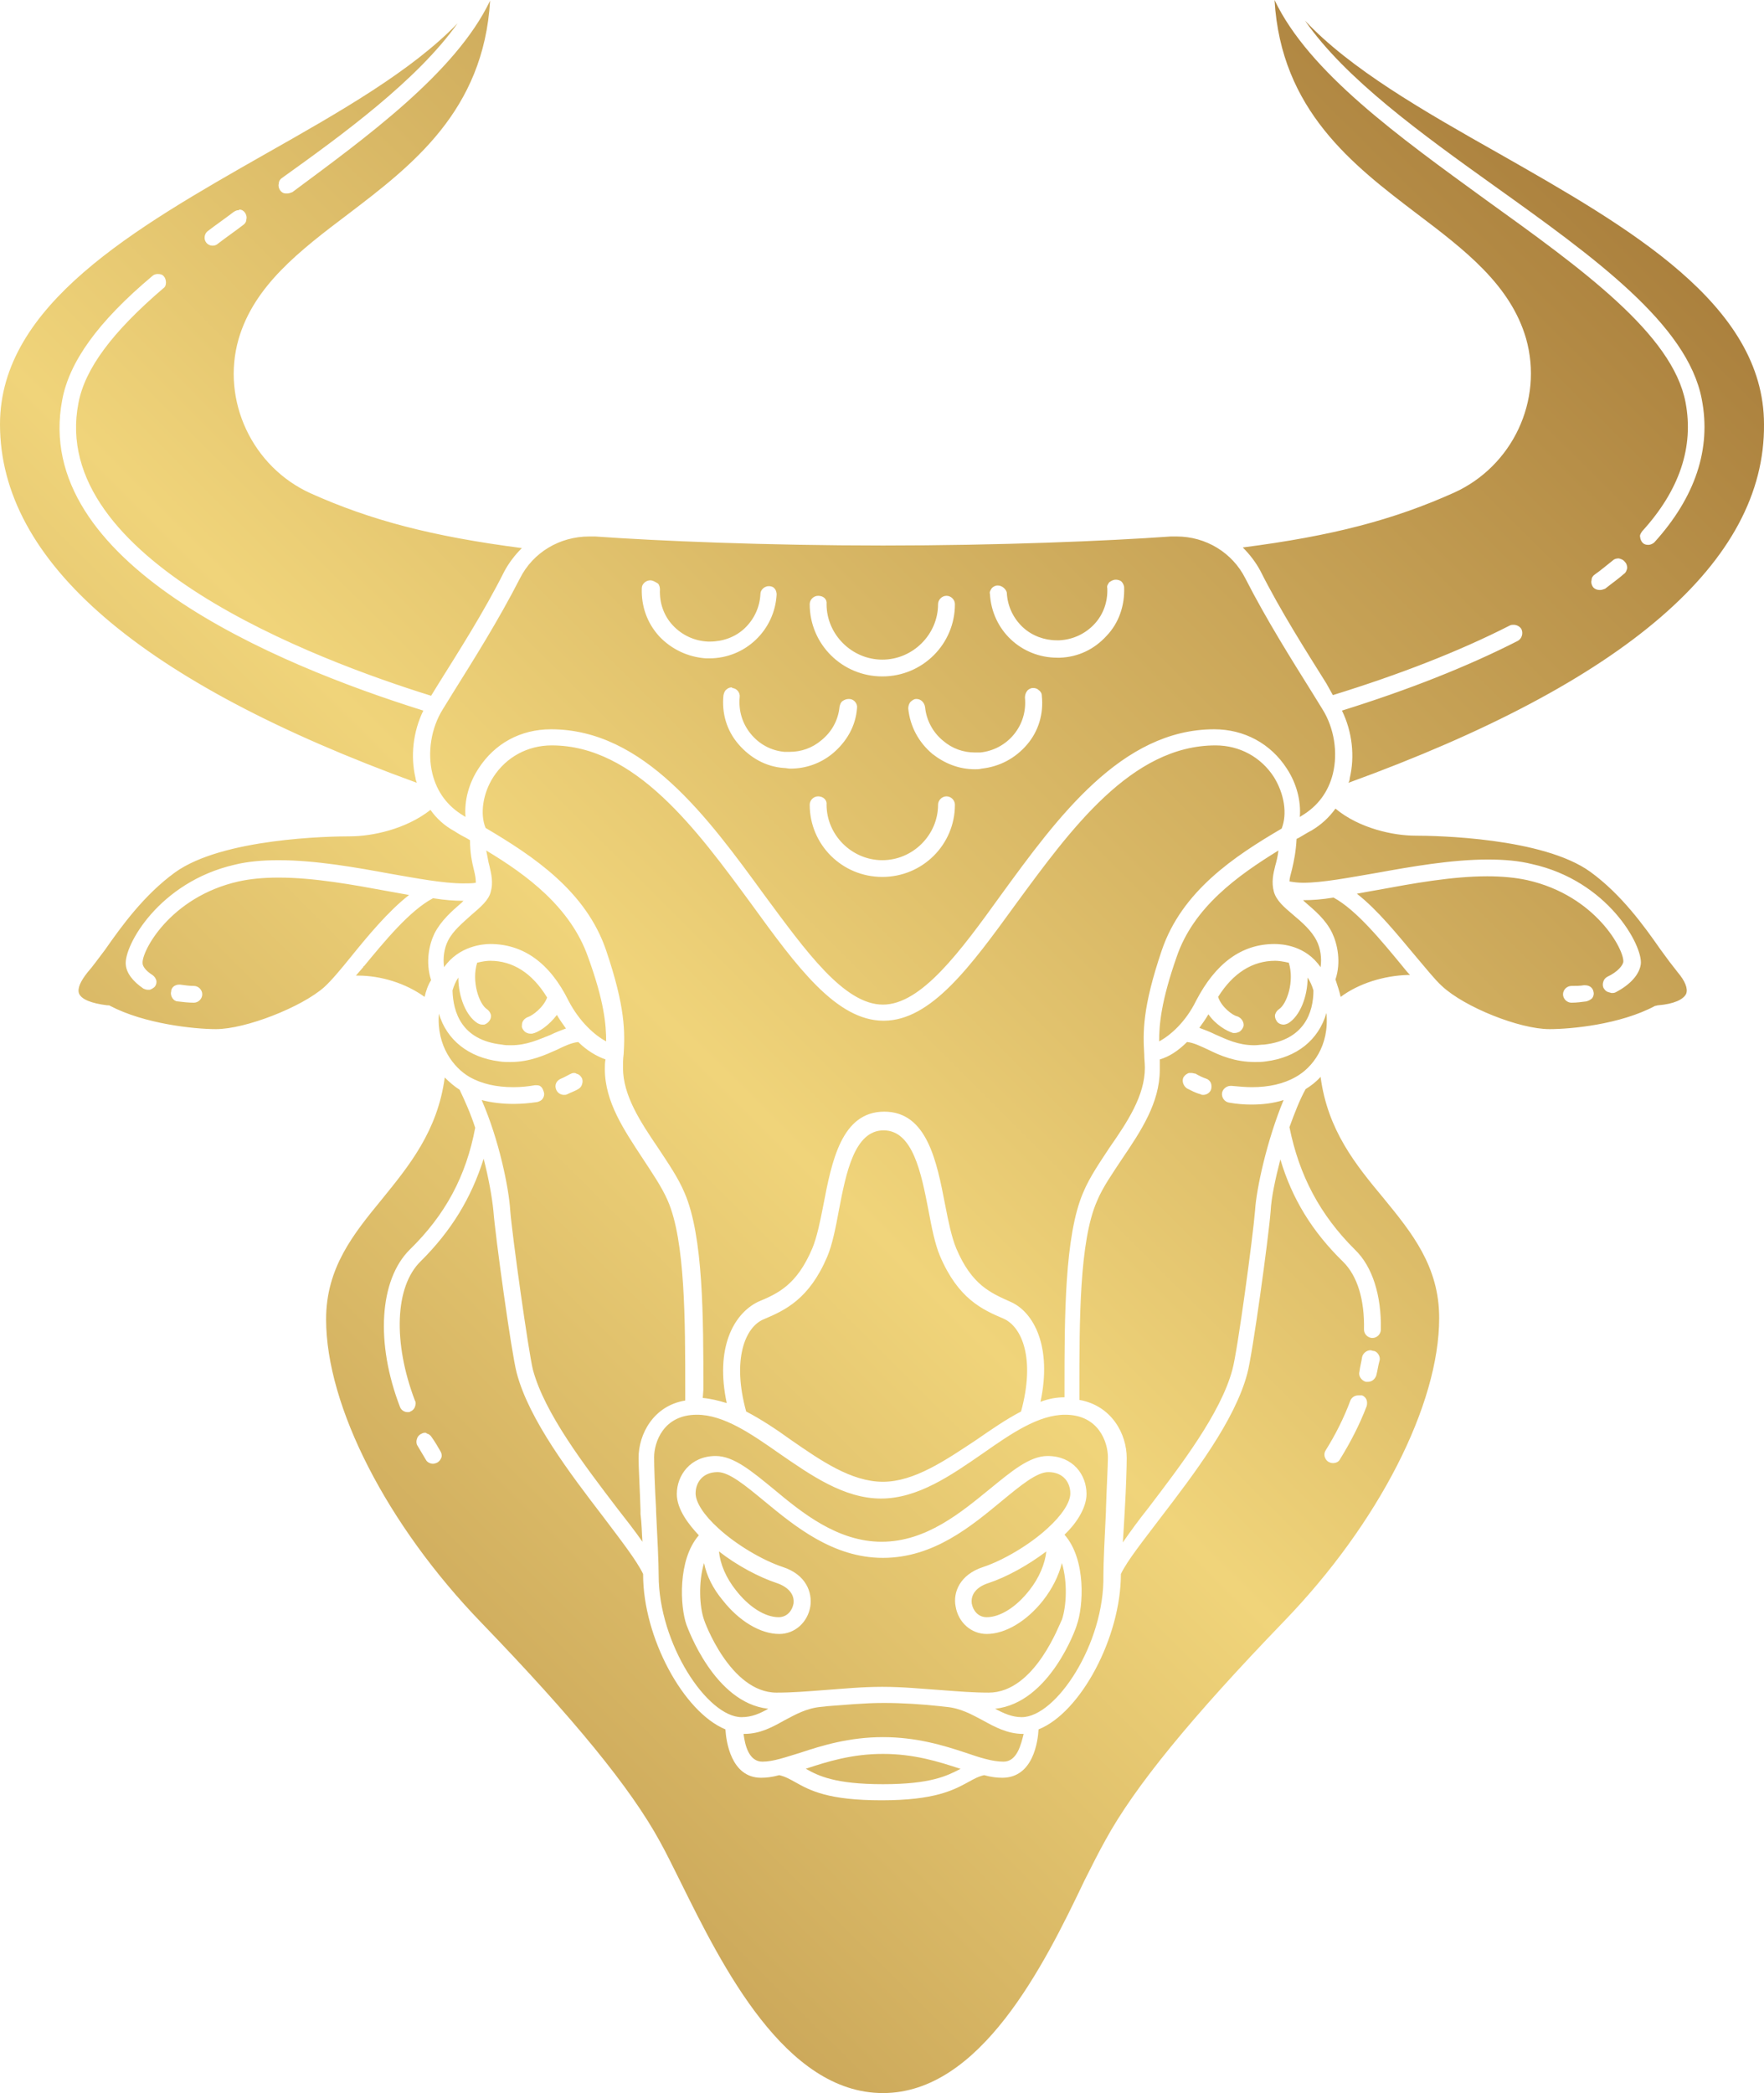 <svg width="59" height="70" viewBox="0 0 59 70" fill="none" xmlns="http://www.w3.org/2000/svg">
<path d="M29.532 70C26.258 70 24.155 65.752 22.767 62.948C22.529 62.474 22.29 61.978 22.073 61.59C21.098 59.8 19.189 57.471 16.089 54.258C12.945 51.001 10.907 47.033 10.907 44.122C10.907 42.397 11.817 41.275 12.771 40.111C13.682 38.989 14.636 37.825 14.875 36.035C15.026 36.186 15.2 36.337 15.373 36.445C15.547 36.812 15.742 37.243 15.894 37.717C15.59 39.335 14.896 40.629 13.704 41.793C12.685 42.806 12.555 44.92 13.379 47.055C13.4 47.12 13.465 47.184 13.53 47.206C13.574 47.227 13.617 47.227 13.639 47.227C13.682 47.227 13.704 47.227 13.725 47.206C13.79 47.184 13.855 47.12 13.877 47.055C13.899 46.99 13.921 46.904 13.877 46.839C13.14 44.898 13.205 43.022 14.072 42.181C15.091 41.168 15.764 40.068 16.176 38.752C16.349 39.421 16.457 40.046 16.501 40.477C16.566 41.34 17.108 45.265 17.281 45.912C17.693 47.486 19.081 49.298 20.187 50.742C20.772 51.519 21.293 52.187 21.51 52.64V52.662C21.51 54.754 22.854 57.255 24.263 57.837C24.285 58.204 24.437 59.455 25.456 59.455C25.629 59.455 25.825 59.433 26.063 59.368C26.258 59.412 26.41 59.498 26.605 59.606C27.104 59.886 27.711 60.209 29.489 60.209C31.267 60.209 31.896 59.864 32.373 59.606C32.568 59.498 32.72 59.412 32.915 59.368C33.154 59.433 33.349 59.455 33.522 59.455C34.563 59.455 34.715 58.225 34.736 57.837C36.146 57.277 37.49 54.754 37.49 52.64C37.707 52.187 38.227 51.54 38.813 50.764C39.919 49.319 41.306 47.508 41.718 45.934C41.892 45.308 42.434 41.362 42.499 40.499C42.52 40.068 42.651 39.442 42.824 38.774C43.214 40.089 43.887 41.189 44.927 42.203C45.404 42.677 45.643 43.475 45.621 44.467C45.621 44.618 45.751 44.747 45.903 44.747C46.055 44.747 46.185 44.618 46.185 44.467C46.207 43.324 45.903 42.354 45.318 41.793C44.147 40.629 43.453 39.313 43.128 37.696C43.301 37.221 43.475 36.768 43.67 36.423C43.843 36.316 44.017 36.186 44.169 36.014C44.407 37.803 45.339 38.946 46.272 40.068C47.226 41.232 48.136 42.354 48.136 44.079C48.136 46.99 46.098 50.958 42.954 54.214C39.853 57.428 37.945 59.757 36.97 61.547C36.753 61.935 36.514 62.409 36.276 62.883C34.91 65.752 32.785 70 29.532 70ZM45.426 46.667C45.318 46.667 45.209 46.731 45.166 46.839C44.949 47.421 44.667 47.982 44.342 48.5C44.255 48.629 44.299 48.802 44.429 48.888C44.472 48.909 44.515 48.931 44.58 48.931C44.689 48.931 44.776 48.888 44.819 48.802C45.166 48.241 45.469 47.659 45.708 47.033C45.73 46.969 45.73 46.882 45.708 46.818C45.686 46.753 45.621 46.688 45.556 46.667C45.491 46.667 45.448 46.667 45.426 46.667ZM14.202 47.917C14.159 47.917 14.116 47.939 14.072 47.961C14.007 48.004 13.964 48.047 13.942 48.133C13.921 48.198 13.921 48.284 13.964 48.349C14.051 48.5 14.159 48.672 14.246 48.823C14.289 48.909 14.398 48.953 14.484 48.953C14.528 48.953 14.593 48.931 14.636 48.909C14.701 48.866 14.745 48.802 14.766 48.737C14.788 48.672 14.766 48.586 14.723 48.521C14.636 48.37 14.549 48.219 14.441 48.068C14.398 48.004 14.354 47.961 14.268 47.939C14.268 47.917 14.224 47.917 14.202 47.917ZM45.838 45.157C45.708 45.157 45.578 45.265 45.556 45.394C45.535 45.545 45.491 45.696 45.469 45.869C45.426 46.02 45.535 46.171 45.686 46.214C45.708 46.214 45.73 46.214 45.751 46.214C45.881 46.214 45.99 46.127 46.033 45.998C46.077 45.826 46.098 45.653 46.142 45.502C46.163 45.438 46.142 45.351 46.098 45.286C46.055 45.222 45.99 45.179 45.925 45.179C45.86 45.157 45.838 45.157 45.838 45.157ZM29.532 59.67C27.928 59.67 27.364 59.39 26.952 59.153C27.668 58.916 28.492 58.657 29.532 58.657C30.573 58.657 31.397 58.916 32.113 59.153H32.134C31.679 59.39 31.137 59.67 29.532 59.67ZM33.565 58.916C33.197 58.916 32.785 58.786 32.286 58.614C31.571 58.377 30.66 58.096 29.532 58.096C28.405 58.096 27.494 58.377 26.779 58.614C26.28 58.765 25.868 58.916 25.499 58.916C25.044 58.916 24.914 58.355 24.87 57.988H24.892C25.434 57.988 25.846 57.751 26.236 57.535C26.605 57.341 26.974 57.126 27.473 57.083C27.516 57.083 27.668 57.061 27.668 57.061C28.275 57.018 28.904 56.953 29.554 56.953C30.205 56.953 30.833 56.996 31.441 57.061L31.636 57.083C32.134 57.126 32.503 57.341 32.872 57.535C33.262 57.751 33.696 57.988 34.216 57.988H34.238C34.151 58.333 34.021 58.916 33.565 58.916ZM34.173 57.428C33.847 57.428 33.565 57.298 33.284 57.147C35.105 56.953 35.994 54.452 36.016 54.344C36.233 53.74 36.341 52.166 35.604 51.325C35.951 51.001 36.341 50.462 36.341 49.966C36.341 49.319 35.886 48.694 35.04 48.694C34.433 48.694 33.826 49.211 33.11 49.794C32.156 50.57 30.985 51.562 29.489 51.562C28.015 51.562 26.822 50.592 25.868 49.794C25.152 49.211 24.545 48.694 23.938 48.694C23.093 48.694 22.637 49.341 22.637 49.966C22.637 50.484 23.049 51.001 23.374 51.346C22.659 52.166 22.746 53.74 22.962 54.344C23.006 54.452 23.895 56.953 25.695 57.147C25.434 57.298 25.152 57.428 24.805 57.428C23.656 57.428 22.03 54.969 22.03 52.683C22.03 52.274 21.987 51.389 21.943 50.527V50.462C21.9 49.707 21.878 49.017 21.878 48.737C21.878 48.241 22.182 47.314 23.309 47.314C24.198 47.314 25.109 47.939 26.063 48.608C27.126 49.341 28.231 50.117 29.467 50.117C30.703 50.117 31.809 49.341 32.872 48.608C33.826 47.939 34.736 47.314 35.625 47.314C36.753 47.314 37.056 48.241 37.056 48.737C37.056 49.017 37.013 49.751 36.991 50.462V50.527C36.948 51.389 36.905 52.274 36.905 52.683C36.948 54.969 35.322 57.428 34.173 57.428ZM33.067 56.608C32.546 56.608 32.026 56.565 31.462 56.522C30.833 56.479 30.205 56.414 29.511 56.414C28.817 56.414 28.188 56.479 27.581 56.522C27.017 56.565 26.497 56.608 25.976 56.608C24.415 56.608 23.548 54.193 23.548 54.171C23.396 53.74 23.353 52.92 23.548 52.274C23.635 52.705 23.851 53.136 24.177 53.524C24.719 54.214 25.434 54.646 26.063 54.646C26.584 54.646 27.017 54.258 27.104 53.718C27.169 53.266 26.974 52.662 26.172 52.403C25.521 52.187 24.632 51.67 24.025 51.109C23.548 50.678 23.266 50.246 23.266 49.944C23.266 49.578 23.505 49.233 24.003 49.233C24.393 49.233 24.936 49.686 25.564 50.203C26.584 51.044 27.863 52.101 29.532 52.101C31.224 52.101 32.481 51.044 33.5 50.203C34.129 49.686 34.671 49.233 35.062 49.233C35.582 49.233 35.799 49.599 35.799 49.944C35.799 50.246 35.517 50.678 35.04 51.109C34.433 51.67 33.544 52.187 32.893 52.403C32.091 52.662 31.874 53.266 31.961 53.718C32.048 54.258 32.481 54.646 33.002 54.646C33.63 54.646 34.346 54.214 34.888 53.524C35.192 53.136 35.408 52.705 35.517 52.274C35.712 52.92 35.669 53.718 35.517 54.171C35.452 54.258 34.628 56.608 33.067 56.608ZM33.002 54.085C32.72 54.085 32.546 53.869 32.503 53.632C32.46 53.33 32.655 53.072 33.067 52.942C33.652 52.748 34.368 52.36 34.996 51.885C34.953 52.295 34.758 52.77 34.433 53.179C33.999 53.74 33.457 54.085 33.002 54.085ZM26.041 54.085C25.586 54.085 25.044 53.74 24.61 53.179C24.285 52.77 24.09 52.317 24.047 51.885C24.654 52.36 25.391 52.748 25.976 52.942C26.367 53.072 26.584 53.33 26.54 53.632C26.497 53.869 26.323 54.085 26.041 54.085ZM37.555 51.584C37.577 51.26 37.599 50.893 37.62 50.505C37.663 49.794 37.685 49.039 37.685 48.758C37.685 47.961 37.187 47.012 36.102 46.818V46.516C36.102 44.165 36.102 41.513 36.688 40.176C36.883 39.701 37.208 39.248 37.533 38.752C38.162 37.825 38.791 36.876 38.791 35.776C38.791 35.669 38.791 35.561 38.791 35.431C39.095 35.345 39.398 35.151 39.702 34.849C39.919 34.871 40.135 34.978 40.417 35.108C40.808 35.302 41.306 35.518 41.978 35.518C42.087 35.518 42.217 35.518 42.347 35.496C43.366 35.367 44.103 34.784 44.364 33.879C44.472 34.978 43.887 35.712 43.344 36.014C42.932 36.251 42.434 36.359 41.87 36.359C41.653 36.359 41.436 36.337 41.198 36.316C41.176 36.316 41.176 36.316 41.154 36.316C41.024 36.316 40.894 36.423 40.873 36.553C40.851 36.704 40.959 36.855 41.111 36.876C41.35 36.919 41.61 36.941 41.848 36.941C42.239 36.941 42.586 36.898 42.932 36.79C42.369 38.148 42.022 39.766 41.978 40.477C41.913 41.319 41.393 45.179 41.22 45.804C40.829 47.27 39.485 49.017 38.401 50.441C38.075 50.85 37.794 51.238 37.555 51.584ZM39.853 35.884C39.832 35.884 39.81 35.884 39.767 35.884C39.702 35.906 39.637 35.949 39.593 36.014C39.55 36.078 39.55 36.164 39.572 36.229C39.593 36.294 39.637 36.359 39.702 36.402C39.832 36.466 39.984 36.553 40.157 36.596C40.179 36.617 40.222 36.617 40.244 36.617C40.352 36.617 40.461 36.553 40.504 36.445C40.526 36.38 40.526 36.294 40.504 36.229C40.482 36.164 40.417 36.1 40.352 36.078C40.222 36.035 40.092 35.97 39.984 35.906C39.94 35.906 39.897 35.884 39.853 35.884ZM21.488 51.562C21.249 51.217 20.946 50.829 20.642 50.441C19.558 49.017 18.214 47.27 17.823 45.804C17.672 45.179 17.13 41.319 17.065 40.477C17.021 39.744 16.696 38.127 16.11 36.79C16.436 36.876 16.804 36.919 17.173 36.919C17.433 36.919 17.693 36.898 17.975 36.855C18.04 36.833 18.105 36.812 18.149 36.747C18.192 36.682 18.214 36.617 18.192 36.531C18.17 36.466 18.149 36.38 18.084 36.337C18.04 36.294 17.975 36.294 17.932 36.294C17.91 36.294 17.889 36.294 17.889 36.294C17.65 36.337 17.412 36.359 17.173 36.359C16.609 36.359 16.11 36.251 15.699 36.014C15.178 35.712 14.593 34.978 14.68 33.9C14.94 34.784 15.677 35.367 16.696 35.496C16.826 35.518 16.934 35.518 17.065 35.518C17.737 35.518 18.235 35.28 18.626 35.108C18.886 34.978 19.125 34.871 19.341 34.849C19.623 35.129 19.948 35.324 20.252 35.431C20.23 35.539 20.23 35.647 20.23 35.755C20.23 36.855 20.881 37.803 21.488 38.731C21.813 39.227 22.138 39.701 22.334 40.154C22.919 41.491 22.919 44.165 22.919 46.516V46.839C21.857 47.012 21.358 47.961 21.358 48.758C21.358 49.06 21.401 49.794 21.423 50.505V50.635C21.466 50.958 21.466 51.282 21.488 51.562ZM19.189 35.884C19.146 35.884 19.103 35.906 19.059 35.927C18.973 35.97 18.864 36.035 18.756 36.078C18.604 36.143 18.539 36.294 18.604 36.445C18.648 36.553 18.756 36.617 18.864 36.617C18.908 36.617 18.929 36.617 18.973 36.596C19.103 36.531 19.233 36.488 19.341 36.423C19.406 36.38 19.45 36.337 19.471 36.251C19.493 36.186 19.493 36.1 19.45 36.035C19.406 35.97 19.363 35.927 19.276 35.906C19.255 35.884 19.211 35.884 19.189 35.884ZM29.532 49.556C28.47 49.556 27.451 48.845 26.453 48.155C25.976 47.81 25.456 47.465 24.957 47.206C24.48 45.481 24.914 44.381 25.543 44.122C26.258 43.82 27.061 43.453 27.668 42.03C27.841 41.62 27.95 41.06 28.058 40.477C28.296 39.227 28.578 37.803 29.554 37.803C30.53 37.803 30.812 39.227 31.05 40.456C31.159 41.038 31.267 41.599 31.441 42.009C32.048 43.432 32.85 43.798 33.565 44.1C34.194 44.381 34.628 45.459 34.151 47.206C33.652 47.465 33.154 47.81 32.655 48.155C31.614 48.845 30.573 49.556 29.532 49.556ZM24.307 46.925C24.025 46.839 23.765 46.775 23.505 46.753L23.526 46.473C23.526 44.079 23.526 41.34 22.897 39.895C22.68 39.378 22.334 38.882 22.008 38.386C21.423 37.523 20.837 36.639 20.837 35.712C20.837 35.561 20.837 35.41 20.859 35.259C20.902 34.526 20.924 33.706 20.274 31.787C19.602 29.803 17.845 28.638 16.241 27.689C16.046 27.215 16.154 26.525 16.501 25.986C16.934 25.317 17.65 24.929 18.452 24.929C21.249 24.929 23.309 27.754 25.131 30.234C26.648 32.326 27.971 34.137 29.554 34.137C31.137 34.137 32.46 32.326 33.977 30.234C35.799 27.754 37.837 24.929 40.656 24.929C41.458 24.929 42.174 25.317 42.607 25.986C42.954 26.547 43.063 27.215 42.867 27.711C41.285 28.638 39.528 29.803 38.856 31.787C38.206 33.706 38.227 34.526 38.271 35.259C38.271 35.41 38.292 35.561 38.292 35.712C38.292 36.639 37.707 37.523 37.121 38.364C36.796 38.86 36.449 39.356 36.233 39.874C35.604 41.319 35.604 44.057 35.604 46.451V46.731C35.343 46.731 35.083 46.775 34.801 46.882C35.192 45.049 34.584 43.885 33.804 43.54C33.132 43.238 32.503 42.979 31.983 41.75C31.831 41.383 31.722 40.866 31.614 40.305C31.332 38.839 31.007 37.178 29.576 37.178C28.145 37.178 27.819 38.839 27.538 40.305C27.429 40.866 27.321 41.383 27.169 41.75C26.648 42.979 26.02 43.259 25.348 43.54C24.524 43.95 23.916 45.092 24.307 46.925ZM41.957 34.957C41.415 34.957 41.024 34.763 40.634 34.59C40.461 34.504 40.287 34.439 40.114 34.375C40.222 34.224 40.331 34.073 40.417 33.922C40.656 34.267 41.024 34.482 41.241 34.547C41.263 34.547 41.285 34.547 41.306 34.547C41.35 34.547 41.415 34.526 41.458 34.504C41.523 34.461 41.566 34.396 41.588 34.331C41.61 34.267 41.588 34.181 41.545 34.116C41.501 34.051 41.436 34.008 41.371 33.986C41.241 33.965 40.851 33.684 40.742 33.34C41.241 32.542 41.892 32.132 42.651 32.132C42.759 32.132 42.911 32.153 43.106 32.197C43.301 32.822 43.041 33.577 42.781 33.749C42.716 33.792 42.672 33.857 42.651 33.922C42.629 33.986 42.651 34.073 42.694 34.137C42.737 34.224 42.846 34.267 42.932 34.267C42.976 34.267 43.041 34.245 43.084 34.224C43.475 33.986 43.735 33.34 43.735 32.693C43.822 32.822 43.887 32.973 43.93 33.124C43.93 33.857 43.626 34.784 42.282 34.935C42.174 34.935 42.065 34.957 41.957 34.957ZM17.086 34.957C16.978 34.957 16.891 34.957 16.783 34.935C15.438 34.784 15.156 33.857 15.135 33.124C15.178 32.973 15.243 32.822 15.33 32.693C15.33 33.34 15.59 33.986 15.98 34.224C16.024 34.245 16.067 34.267 16.132 34.267C16.154 34.267 16.176 34.267 16.197 34.267C16.262 34.245 16.327 34.202 16.371 34.137C16.414 34.073 16.436 34.008 16.414 33.922C16.392 33.857 16.349 33.792 16.284 33.749C16.024 33.577 15.764 32.822 15.959 32.197C16.132 32.153 16.284 32.132 16.392 32.132C17.151 32.132 17.802 32.542 18.3 33.361C18.17 33.706 17.802 33.965 17.672 34.008C17.607 34.03 17.542 34.073 17.498 34.137C17.455 34.202 17.455 34.267 17.455 34.353C17.477 34.418 17.52 34.482 17.585 34.526C17.628 34.547 17.672 34.569 17.737 34.569C17.759 34.569 17.78 34.569 17.802 34.569C18.019 34.526 18.366 34.288 18.626 33.943C18.712 34.094 18.821 34.245 18.929 34.396C18.756 34.461 18.582 34.526 18.409 34.612C18.019 34.763 17.628 34.957 17.086 34.957ZM20.274 34.828C19.905 34.633 19.385 34.181 19.016 33.469C18.387 32.197 17.498 31.571 16.392 31.571C16.154 31.571 15.352 31.636 14.853 32.347C14.81 32.046 14.853 31.722 14.983 31.463C15.156 31.118 15.482 30.86 15.764 30.601C16.067 30.342 16.349 30.105 16.414 29.824C16.501 29.523 16.436 29.242 16.371 28.962C16.327 28.811 16.306 28.638 16.262 28.444C17.628 29.264 19.081 30.342 19.667 32.002C20.209 33.49 20.274 34.267 20.274 34.828ZM38.769 34.828C38.769 34.267 38.834 33.49 39.355 32.002C39.919 30.342 41.393 29.285 42.759 28.444C42.737 28.638 42.694 28.811 42.651 28.962C42.586 29.221 42.52 29.501 42.607 29.824C42.694 30.126 42.954 30.342 43.258 30.601C43.54 30.838 43.865 31.118 44.038 31.463C44.169 31.722 44.212 32.046 44.169 32.347C43.67 31.614 42.867 31.571 42.629 31.571C41.523 31.571 40.656 32.218 40.005 33.469C39.658 34.181 39.138 34.633 38.769 34.828ZM51.823 34.418C50.825 34.418 48.982 33.684 48.223 32.973C47.985 32.757 47.681 32.369 47.312 31.938C46.749 31.269 46.077 30.428 45.383 29.889C45.621 29.846 45.838 29.803 46.098 29.76C47.269 29.544 48.57 29.307 49.741 29.307C50.24 29.307 50.695 29.35 51.085 29.436C53.384 29.954 54.338 31.787 54.294 32.175C54.273 32.283 54.121 32.498 53.752 32.671C53.687 32.714 53.644 32.757 53.622 32.843C53.601 32.908 53.601 32.995 53.644 33.059C53.687 33.124 53.731 33.167 53.817 33.188C53.839 33.188 53.883 33.21 53.904 33.21C53.947 33.21 53.991 33.21 54.034 33.188C54.533 32.93 54.837 32.585 54.88 32.24C54.945 31.614 53.774 29.458 51.237 28.897C50.803 28.789 50.327 28.746 49.763 28.746C48.548 28.746 47.204 28.983 46.011 29.199C45.123 29.35 44.233 29.523 43.583 29.523C43.41 29.523 43.258 29.501 43.128 29.479C43.128 29.372 43.171 29.242 43.214 29.07C43.279 28.789 43.344 28.487 43.366 28.056L43.453 28.013C43.605 27.927 43.735 27.84 43.865 27.776C44.19 27.582 44.45 27.344 44.667 27.043C45.469 27.711 46.619 27.948 47.334 27.948C48.028 27.948 51.606 28.013 53.189 29.156C54.229 29.911 54.988 30.967 55.53 31.744C55.747 32.046 55.942 32.304 56.116 32.52C56.354 32.8 56.463 33.059 56.398 33.232C56.311 33.426 55.986 33.577 55.465 33.62C55.422 33.62 55.4 33.641 55.357 33.641C54.186 34.267 52.538 34.418 51.823 34.418ZM53.015 32.951C52.993 32.951 52.993 32.951 52.972 32.951C52.842 32.973 52.69 32.973 52.56 32.973C52.408 32.973 52.278 33.102 52.278 33.253C52.278 33.404 52.408 33.534 52.56 33.534C52.733 33.534 52.885 33.512 53.059 33.49C53.124 33.469 53.189 33.447 53.254 33.383C53.297 33.318 53.319 33.253 53.297 33.167C53.275 33.038 53.167 32.951 53.015 32.951ZM7.22 34.418C6.505 34.418 4.835 34.245 3.686 33.641C3.664 33.62 3.621 33.62 3.578 33.62C3.057 33.555 2.732 33.426 2.645 33.232C2.58 33.059 2.689 32.822 2.927 32.52C3.101 32.326 3.296 32.046 3.513 31.765C4.055 30.989 4.814 29.932 5.854 29.177C7.437 28.035 11.015 27.97 11.709 27.97C12.446 27.97 13.574 27.733 14.398 27.086C14.593 27.366 14.875 27.625 15.2 27.797C15.33 27.884 15.482 27.97 15.612 28.035L15.72 28.099C15.72 28.509 15.785 28.832 15.85 29.091C15.894 29.264 15.915 29.393 15.915 29.523C15.807 29.544 15.655 29.544 15.482 29.544C14.831 29.544 13.921 29.372 13.053 29.221C11.882 29.005 10.538 28.768 9.324 28.768C8.782 28.768 8.283 28.811 7.849 28.919C5.312 29.501 4.141 31.636 4.207 32.261C4.228 32.542 4.445 32.822 4.792 33.059C4.835 33.081 4.9 33.102 4.944 33.102C4.965 33.102 4.987 33.102 5.009 33.102C5.074 33.081 5.139 33.038 5.182 32.995C5.226 32.93 5.247 32.865 5.226 32.779C5.204 32.714 5.161 32.649 5.096 32.606C4.857 32.455 4.77 32.304 4.77 32.218C4.727 31.83 5.681 29.997 7.979 29.479C8.37 29.393 8.803 29.35 9.324 29.35C10.495 29.35 11.796 29.587 12.966 29.803C13.205 29.846 13.444 29.889 13.682 29.932C12.988 30.471 12.294 31.312 11.752 31.981C11.405 32.412 11.08 32.8 10.841 33.016C10.083 33.684 8.218 34.418 7.22 34.418ZM5.985 32.93C5.919 32.93 5.876 32.951 5.833 32.973C5.768 33.016 5.724 33.081 5.724 33.167C5.703 33.232 5.724 33.318 5.768 33.383C5.811 33.447 5.876 33.49 5.941 33.49C6.115 33.512 6.31 33.534 6.483 33.534C6.635 33.534 6.765 33.404 6.765 33.253C6.765 33.102 6.635 32.973 6.483 32.973C6.331 32.973 6.18 32.951 6.028 32.93C6.028 32.93 6.006 32.93 5.985 32.93ZM29.532 33.598C28.231 33.598 26.952 31.808 25.564 29.932C23.678 27.344 21.531 24.39 18.431 24.39C17.412 24.39 16.544 24.864 16.002 25.706C15.677 26.201 15.525 26.784 15.569 27.323L15.503 27.28C14.961 26.956 14.614 26.482 14.463 25.878C14.289 25.166 14.419 24.347 14.81 23.721L15.156 23.161C15.829 22.083 16.674 20.745 17.39 19.344C17.823 18.481 18.712 17.942 19.71 17.942C19.775 17.942 19.84 17.942 19.905 17.942C22.008 18.093 25.651 18.244 29.532 18.244C33.414 18.244 37.056 18.093 39.16 17.942C39.225 17.942 39.29 17.942 39.355 17.942C40.331 17.942 41.22 18.481 41.653 19.344C42.369 20.745 43.214 22.083 43.887 23.161L44.233 23.721C44.624 24.347 44.754 25.166 44.58 25.878C44.429 26.482 44.082 26.956 43.54 27.28L43.475 27.323C43.518 26.784 43.366 26.201 43.041 25.706C42.499 24.864 41.61 24.39 40.612 24.39C37.512 24.39 35.365 27.344 33.479 29.932C32.113 31.83 30.812 33.598 29.532 33.598ZM27.364 26.633C27.212 26.633 27.082 26.762 27.082 26.913C27.082 28.25 28.166 29.328 29.511 29.328C30.855 29.328 31.939 28.25 31.939 26.913C31.939 26.762 31.809 26.633 31.657 26.633C31.506 26.633 31.375 26.762 31.375 26.913C31.375 27.927 30.53 28.768 29.511 28.768C28.492 28.768 27.646 27.927 27.646 26.913C27.668 26.762 27.538 26.633 27.364 26.633ZM30.66 23.377H30.638C30.573 23.377 30.508 23.42 30.443 23.484C30.4 23.549 30.378 23.614 30.378 23.7C30.443 24.304 30.725 24.821 31.18 25.209C31.592 25.533 32.069 25.727 32.611 25.727C32.676 25.727 32.763 25.727 32.828 25.706C33.435 25.641 33.956 25.36 34.346 24.908C34.736 24.455 34.91 23.872 34.845 23.269C34.845 23.182 34.801 23.118 34.736 23.075C34.693 23.031 34.628 23.01 34.563 23.01H34.541C34.476 23.01 34.389 23.053 34.346 23.118C34.303 23.182 34.281 23.247 34.281 23.333C34.324 23.786 34.194 24.218 33.912 24.562C33.63 24.908 33.218 25.123 32.785 25.166C32.72 25.166 32.676 25.166 32.611 25.166C32.221 25.166 31.852 25.037 31.549 24.778C31.202 24.498 30.985 24.088 30.942 23.657C30.92 23.484 30.79 23.377 30.66 23.377ZM24.48 22.988C24.415 22.988 24.35 23.01 24.307 23.053C24.242 23.096 24.22 23.161 24.198 23.247C24.133 23.851 24.307 24.433 24.697 24.886C25.087 25.339 25.608 25.641 26.215 25.684C26.28 25.684 26.367 25.706 26.432 25.706C26.952 25.706 27.451 25.533 27.863 25.188C28.318 24.8 28.622 24.282 28.665 23.678C28.687 23.527 28.557 23.377 28.405 23.377H28.383C28.318 23.377 28.253 23.398 28.188 23.441C28.123 23.484 28.101 23.549 28.08 23.635C28.036 24.088 27.819 24.476 27.473 24.757C27.169 25.015 26.8 25.145 26.41 25.145C26.345 25.145 26.302 25.145 26.236 25.145C25.781 25.102 25.391 24.886 25.109 24.541C24.827 24.196 24.697 23.765 24.74 23.312C24.762 23.161 24.632 23.01 24.48 23.01C24.502 22.988 24.48 22.988 24.48 22.988ZM27.364 19.926C27.212 19.926 27.082 20.055 27.082 20.206C27.082 21.543 28.166 22.622 29.511 22.622C30.855 22.622 31.939 21.543 31.939 20.206C31.939 20.055 31.809 19.926 31.657 19.926C31.506 19.926 31.375 20.055 31.375 20.206C31.375 21.22 30.53 22.061 29.511 22.061C28.492 22.061 27.646 21.22 27.646 20.206C27.668 20.034 27.538 19.926 27.364 19.926ZM21.748 19.409C21.596 19.409 21.466 19.538 21.466 19.667C21.445 20.271 21.64 20.832 22.052 21.285C22.464 21.716 23.006 21.975 23.613 22.018C23.656 22.018 23.678 22.018 23.721 22.018C24.936 22.018 25.911 21.069 25.976 19.883C25.976 19.818 25.955 19.732 25.911 19.689C25.868 19.624 25.781 19.603 25.716 19.603C25.564 19.603 25.434 19.732 25.434 19.861C25.413 20.314 25.217 20.724 24.892 21.026C24.589 21.306 24.177 21.457 23.743 21.457C23.721 21.457 23.7 21.457 23.678 21.457C23.223 21.436 22.811 21.241 22.507 20.918C22.203 20.595 22.052 20.163 22.073 19.71C22.073 19.646 22.052 19.559 22.008 19.516C21.9 19.452 21.835 19.409 21.748 19.409ZM33.37 19.581C33.284 19.581 33.218 19.624 33.175 19.667C33.132 19.732 33.088 19.797 33.11 19.861C33.175 21.069 34.151 21.996 35.365 21.996C35.387 21.996 35.43 21.996 35.452 21.996C36.059 21.975 36.601 21.716 37.013 21.263C37.425 20.832 37.62 20.25 37.599 19.646C37.599 19.581 37.555 19.495 37.512 19.452C37.49 19.43 37.425 19.387 37.317 19.387C37.23 19.387 37.165 19.43 37.1 19.473C37.056 19.538 37.013 19.603 37.035 19.667C37.056 20.12 36.905 20.551 36.601 20.875C36.297 21.198 35.886 21.392 35.43 21.414C35.408 21.414 35.365 21.414 35.343 21.414C34.931 21.414 34.52 21.263 34.216 20.983C33.891 20.681 33.696 20.271 33.674 19.818C33.652 19.71 33.522 19.581 33.37 19.581ZM44.841 33.34C44.797 33.145 44.732 32.951 44.667 32.757C44.862 32.175 44.732 31.571 44.559 31.205C44.342 30.752 43.973 30.45 43.648 30.169L43.583 30.105H43.605C43.887 30.105 44.212 30.083 44.602 30.018C45.361 30.428 46.207 31.463 46.901 32.304C46.987 32.412 47.074 32.52 47.161 32.606C47.139 32.606 47.117 32.606 47.096 32.606C46.293 32.628 45.448 32.887 44.841 33.34ZM14.202 33.34C13.574 32.887 12.75 32.628 11.969 32.628H11.904C11.991 32.52 12.078 32.434 12.164 32.326H12.143L12.164 32.304V32.326C12.858 31.485 13.704 30.45 14.484 30.04C14.896 30.105 15.2 30.126 15.482 30.126H15.503L15.438 30.191C15.113 30.471 14.745 30.795 14.528 31.226C14.354 31.593 14.224 32.175 14.419 32.779C14.311 32.951 14.246 33.145 14.202 33.34ZM45.101 26.18C45.123 26.137 45.144 26.094 45.144 26.029C45.318 25.296 45.231 24.476 44.884 23.765C47.096 23.075 49.069 22.298 50.76 21.436C50.89 21.371 50.955 21.198 50.89 21.047C50.847 20.961 50.738 20.896 50.63 20.896C50.587 20.896 50.543 20.896 50.5 20.918C48.809 21.781 46.814 22.557 44.58 23.247L44.364 22.859C43.691 21.781 42.846 20.465 42.152 19.085C42 18.805 41.805 18.546 41.566 18.309C44.58 17.921 46.619 17.381 48.635 16.476C50.587 15.591 51.627 13.392 51.042 11.322C50.522 9.532 49.004 8.367 47.378 7.138C45.253 5.521 42.846 3.688 42.629 0C43.778 2.415 46.792 4.572 49.698 6.685C52.907 8.993 55.942 11.171 56.376 13.457C56.658 14.944 56.181 16.389 54.923 17.77C54.88 17.834 54.837 17.899 54.858 17.964C54.858 18.028 54.902 18.115 54.945 18.158C54.988 18.201 55.053 18.222 55.118 18.222H55.14C55.205 18.222 55.292 18.179 55.335 18.136C56.701 16.627 57.243 15.009 56.918 13.349C56.441 10.847 53.319 8.604 50.001 6.232C47.529 4.464 44.992 2.631 43.648 0.69C45.166 2.307 47.573 3.688 50.131 5.132C54.49 7.612 59 10.179 59 14.19C59.043 18.783 54.359 22.816 45.101 26.18ZM54.143 18.675C54.056 18.675 53.991 18.697 53.947 18.74C53.752 18.891 53.557 19.064 53.34 19.214C53.275 19.258 53.232 19.322 53.232 19.409C53.21 19.473 53.232 19.559 53.275 19.624C53.319 19.689 53.406 19.732 53.514 19.732C53.579 19.732 53.622 19.71 53.687 19.689C53.904 19.516 54.121 19.365 54.316 19.193C54.381 19.15 54.403 19.085 54.425 18.999C54.425 18.934 54.403 18.848 54.359 18.805C54.294 18.718 54.229 18.697 54.143 18.675ZM13.942 26.18C4.684 22.816 0 18.783 0 14.19C0 10.2 4.51 7.634 8.868 5.154C11.384 3.731 13.769 2.372 15.308 0.776C13.942 2.696 11.449 4.507 9.432 5.952C9.367 5.995 9.324 6.06 9.324 6.146C9.302 6.211 9.324 6.297 9.367 6.362C9.41 6.426 9.476 6.47 9.562 6.47C9.584 6.47 9.584 6.47 9.606 6.47C9.671 6.47 9.714 6.448 9.779 6.426C12.186 4.636 15.243 2.437 16.392 0.022C16.176 3.709 13.769 5.542 11.644 7.16C10.018 8.389 8.5 9.553 7.979 11.343C7.394 13.392 8.435 15.613 10.386 16.497C12.403 17.403 14.463 17.942 17.455 18.33C17.216 18.567 17.021 18.826 16.869 19.107C16.176 20.487 15.33 21.802 14.658 22.881L14.419 23.269C10.538 22.061 1.605 18.697 2.624 13.478C2.84 12.335 3.751 11.106 5.464 9.64C5.529 9.596 5.551 9.532 5.551 9.445C5.551 9.381 5.529 9.295 5.486 9.251C5.442 9.187 5.377 9.165 5.291 9.165H5.269C5.204 9.165 5.139 9.187 5.096 9.23C3.274 10.761 2.32 12.098 2.082 13.37C1.041 18.805 9.194 22.212 14.159 23.765C13.812 24.476 13.725 25.296 13.899 26.029C13.899 26.072 13.921 26.115 13.942 26.18ZM7.979 7.03C7.914 7.03 7.871 7.052 7.806 7.095C7.524 7.311 7.242 7.505 6.96 7.72C6.83 7.807 6.808 8.001 6.895 8.108C6.939 8.173 7.025 8.216 7.112 8.216C7.177 8.216 7.242 8.195 7.286 8.152C7.567 7.936 7.849 7.742 8.131 7.526C8.196 7.483 8.24 7.418 8.24 7.332C8.261 7.267 8.24 7.181 8.196 7.116C8.153 7.052 8.088 7.009 8.001 7.009C8.001 7.03 7.979 7.03 7.979 7.03Z" fill="url(#paint0_linear_1_200)"/>
<defs>
<linearGradient id="paint0_linear_1_200" x1="-12.487" y1="68.867" x2="56.793" y2="-0.792" gradientUnits="userSpaceOnUse">
<stop stop-color="#9F7233"/>
<stop offset="0.5" stop-color="#F0D47A"/>
<stop offset="1" stop-color="#9F7233"/>
</linearGradient>
</defs>
</svg>
